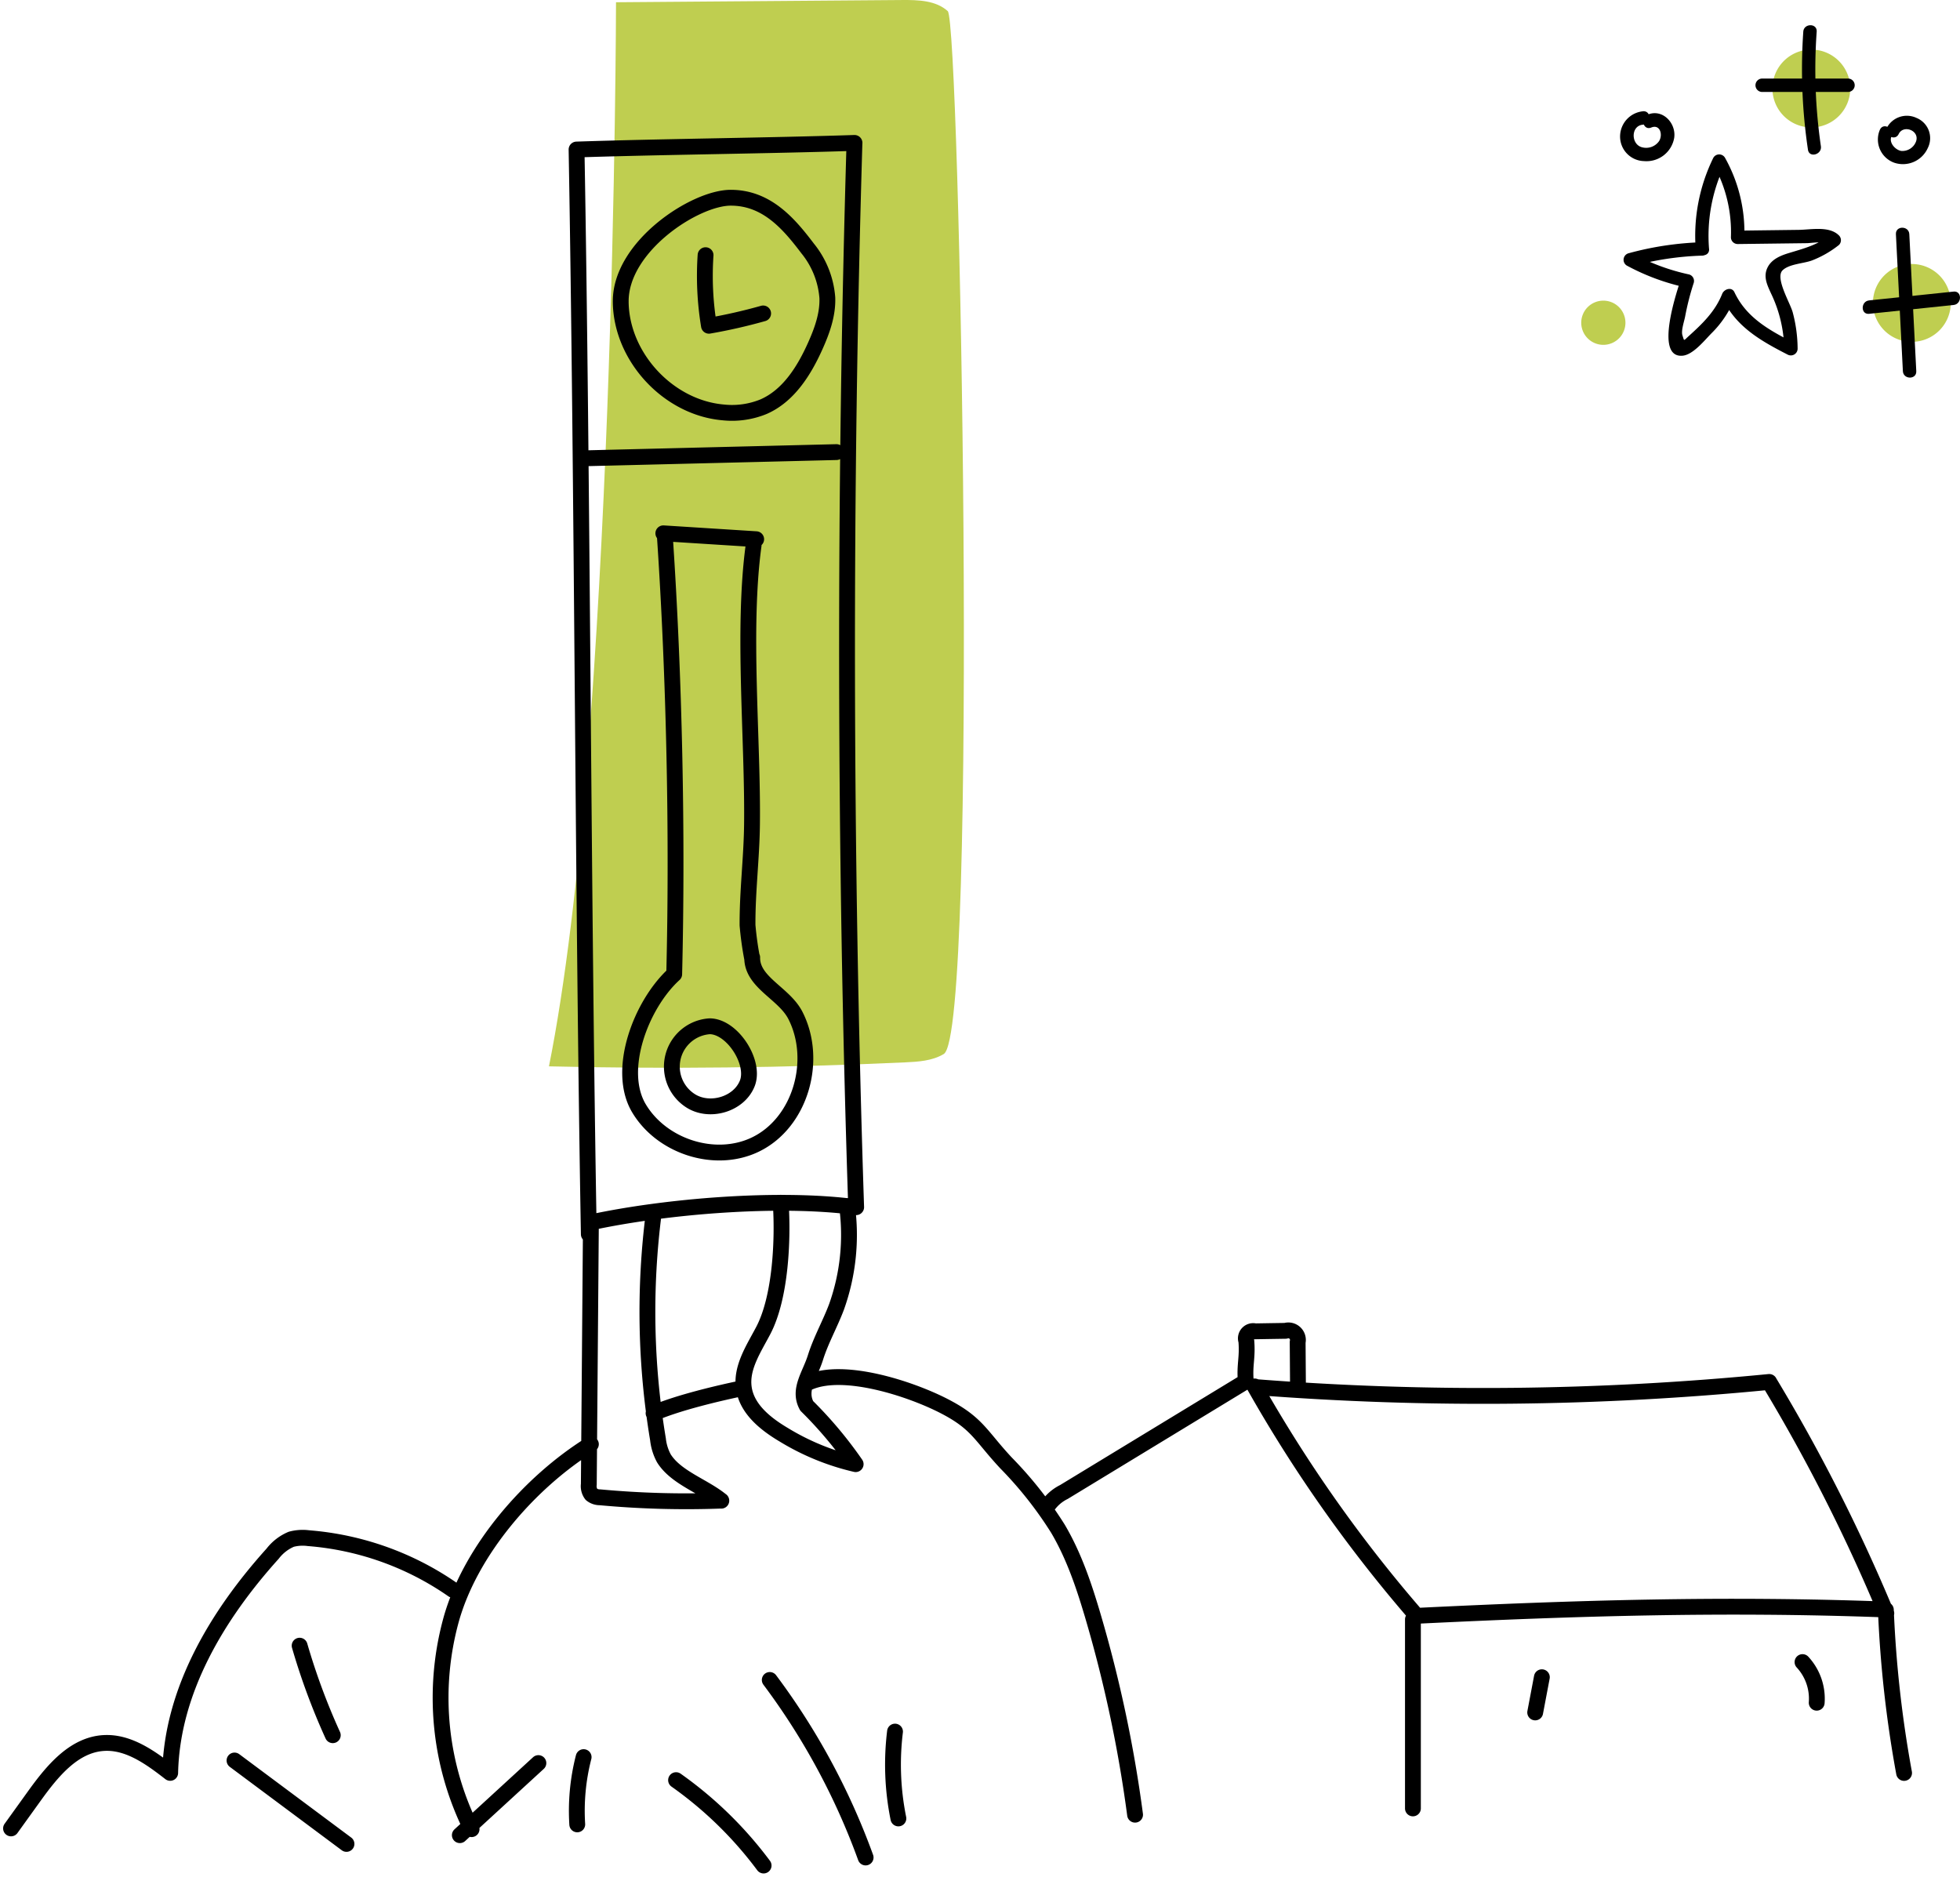 <?xml version="1.0" encoding="utf-8"?><svg xmlns="http://www.w3.org/2000/svg" width="373.045" height="357.154" viewBox="0 0 373.045 357.154">
  <g id="Groupe_259" data-name="Groupe 259" transform="translate(-187.607 -787.977)">
    <g id="Groupe_28" data-name="Groupe 28" transform="translate(189.71 787.977)">
      <path id="Tracé_661" data-name="Tracé 661" d="M988,239.875q33.865.793,67.731-.754c2.55-.118,5.22-.278,7.41-1.592,6.668-3.995,3.082-196.376.76-198.48-2.261-2.05-5.629-2.139-8.68-2.116l-54.458.425S1000.552,177.18,988,239.875" transform="translate(-885.62 -36.93)" fill="#bfce50"/>
      <path id="Tracé_662" data-name="Tracé 662" d="M1168.611,288.691a559.187,559.187,0,0,0,97.686-.985m-99.622-.1c-.271-3.242.375-4.478.1-7.719a1.385,1.385,0,0,1,1.665-1.814q2.9-.049,5.79-.094a1.817,1.817,0,0,1,2.317,2.152c.027,3.771.038,5.336.066,9.107m96.023,51.783a10.248,10.248,0,0,1,2.7,7.733m-52.31-4.851q-.635,3.348-1.269,6.7m66.743-19.518a221.607,221.607,0,0,0,3.466,31.035m-25.675-74.41a333.524,333.524,0,0,1,22.295,44.021m-89.4.487c30.448-1.485,58.426-2.343,88.89-1.22m-89.591,1.908v35.962m-30.121-80.308a268.462,268.462,0,0,0,30.822,43.657m-70.352-20.708a8.157,8.157,0,0,1,3.226-2.861l34.606-21.039M974.2,359.752q10.657,7.936,21.31,15.874M986.595,337.9a125.151,125.151,0,0,0,6.308,17.039m22.862-27.671a55.789,55.789,0,0,0-27.5-9.831,8.4,8.4,0,0,0-3.273.213,8.789,8.789,0,0,0-3.535,2.739c-10.5,11.652-19.16,26.037-19.5,41.718-3.762-2.926-8-6.009-12.757-5.676-5.707.4-9.794,5.483-13.135,10.129q-2.2,3.059-4.4,6.116m168.247-18.423a51.634,51.634,0,0,0,.642,16.524m-24.481-26.353a130.709,130.709,0,0,1,18.245,33.786m-36.078-14.72a73.925,73.925,0,0,1,16.661,16.25m-34.255-20.632a41.048,41.048,0,0,0-1.214,12.8m-22.346,2.054q7.475-6.859,14.95-13.72m9.992-60.688c-11.63,7.214-22.873,20.156-26.578,33.328a55.983,55.983,0,0,0,3.871,39.937m64.291-85.081c6.621-2.846,19.165,1.238,25.579,4.527s6.93,5.576,11.843,10.848a73.948,73.948,0,0,1,9.889,12.528c3.055,5.174,4.984,10.928,6.679,16.691a249.457,249.457,0,0,1,8,37.734m-91.643-76.406c4.742-2.023,12.128-3.771,17.175-4.822m7.019-35.235c.487,7.061-.022,18.035-3.308,24.3-1.818,3.471-4.255,7.048-3.711,10.93.556,4,4.1,6.846,7.573,8.907a46.276,46.276,0,0,0,13.714,5.61,77.49,77.49,0,0,0-9.314-11.092m7.673-38.039a40.753,40.753,0,0,1-2,19.2c-1.227,3.264-2.973,6.327-4.015,9.654s-3.341,6.132-1.656,9.185m-41.076-34.937q-.2,24.939-.4,49.88a2.6,2.6,0,0,0,.491,1.9,2.572,2.572,0,0,0,1.65.56,178.184,178.184,0,0,0,23.078.631M1054,255.5a147.247,147.247,0,0,0,.8,43.132,9.765,9.765,0,0,0,1.121,3.613c2.31,3.695,7.563,5.3,10.932,8.059m-2.215-90.288a7.7,7.7,0,0,0-3.622,14.187c3.624,2.3,9.209.672,10.781-3.326s-2.864-10.847-7.159-10.861M1073,128.473c-2.187,16-.111,37.054-.309,53.193-.076,6.379-.889,12.739-.85,19.12a61.592,61.592,0,0,0,.88,6.343m-14.836,2.968c-6.283,5.716-11.057,18.218-6.714,25.517s14.5,10.6,22.155,6.915c8.615-4.147,11.979-16.074,7.623-24.587-2.181-4.262-8.293-6.25-8.22-11.037m-16.624-80.166c1.8,26.638,2.441,56.681,1.781,83.357m-2.07-83.9,17.671,1.123m-9.632-54.058a58.435,58.435,0,0,0,.643,13.433,102.822,102.822,0,0,0,10.314-2.345m-27.106-2.217c.1,10.5,9.058,20.159,19.516,21.055a15.844,15.844,0,0,0,7.657-1.085c4.762-2.072,7.743-6.846,9.864-11.588,1.3-2.9,2.406-5.992,2.286-9.167a16.9,16.9,0,0,0-3.739-9.356c-3.6-4.754-7.806-9.663-14.643-9.663S1047.609,71.631,1047.709,82.128Zm-7.066,29.792c17.068-.42,31.058-.763,48.126-1.185m-46.738,146.6c14.4-3.1,35.886-4.865,50.484-2.89M1039.3,53.153c1.134,63.789,1.2,142.654,2.335,206.443m50.56-207.7c-1.985,66.642-1.878,135.909.322,202.546M1039.3,53.153c15.841-.529,37.056-.729,52.9-1.258" transform="translate(-931.668 -24.696)" fill="none" stroke="#000" stroke-linecap="round" stroke-linejoin="round" stroke-width="3.013"/>
    </g>
    <g id="Groupe_195" data-name="Groupe 195" transform="translate(488.564 792.779)">
      <path id="Tracé_346" data-name="Tracé 346" d="M474.459,232.871a7.406,7.406,0,1,1-7.406-7.407,7.406,7.406,0,0,1,7.406,7.407" transform="translate(-423.259 -220.828)" fill="#bfce50"/>
      <path id="Tracé_347" data-name="Tracé 347" d="M492.452,271.257a7.406,7.406,0,1,1-7.406-7.406,7.406,7.406,0,0,1,7.406,7.406" transform="translate(-422.124 -218.406)" fill="#bfce50"/>
      <path id="Tracé_348" data-name="Tracé 348" d="M433.829,274.615a4.206,4.206,0,1,1-4.206-4.206,4.205,4.205,0,0,1,4.206,4.206" transform="translate(-425.418 -217.993)" fill="#bfce50"/>
      <path id="Tracé_349" data-name="Tracé 349" d="M449.264,262.215a31.148,31.148,0,0,1,3.02-16.077h-2.2a26.292,26.292,0,0,1,3.342,13.873,1.29,1.29,0,0,0,1.276,1.276l9.106-.115,4.047-.05c1.079-.014,3.493-.507,4.336.338v-1.8c-2.4,1.861-4.977,2.5-7.81,3.365-1.515.462-3.136,1.141-3.923,2.608-.965,1.8-.129,3.458.643,5.138a25.26,25.26,0,0,1,2.47,10.455l1.919-1.1c-4.642-2.379-9.071-4.746-11.392-9.667-.521-1.1-1.968-.6-2.33.305-1.353,3.374-3.729,5.653-6.371,8.043-1.04.942-.815.988-1.187-.105-.315-.924.329-2.671.513-3.677a50.583,50.583,0,0,1,1.637-6.38,1.287,1.287,0,0,0-.891-1.569,40.093,40.093,0,0,1-10.577-3.894q-.151,1.166-.3,2.331a56.7,56.7,0,0,1,13.4-2.02,1.276,1.276,0,0,0,0-2.55,59.725,59.725,0,0,0-14.081,2.11,1.29,1.29,0,0,0-.305,2.331,42.643,42.643,0,0,0,11.185,4.151l-.891-1.569c-.685,2.131-5.15,15.086.342,14.571,2.016-.189,4.2-2.974,5.522-4.3a19.647,19.647,0,0,0,4.463-6.8l-2.33.3c2.5,5.312,7.277,8.005,12.307,10.582a1.288,1.288,0,0,0,1.918-1.1,27.271,27.271,0,0,0-.945-6.976c-.515-1.834-3.4-6.555-1.9-7.972,1.272-1.208,3.986-1.264,5.58-1.861a19.55,19.55,0,0,0,5.141-2.953,1.285,1.285,0,0,0,0-1.8c-1.85-1.856-5.309-1.1-7.656-1.067l-11.636.147q.638.638,1.275,1.275a28.957,28.957,0,0,0-3.69-15.161,1.285,1.285,0,0,0-2.2,0,33.678,33.678,0,0,0-3.368,17.364c.121,1.627,2.673,1.64,2.55,0" transform="translate(-424.94 -219.644)"/>
      <path id="Tracé_350" data-name="Tracé 350" d="M465.187,222.329a103.775,103.775,0,0,0,.889,22.468c.239,1.619,2.7.93,2.46-.677a100.763,100.763,0,0,1-.8-21.791c.115-1.638-2.437-1.631-2.55,0" transform="translate(-422.925 -221.103)"/>
      <path id="Tracé_351" data-name="Tracé 351" d="M457.837,233.2h16.436a1.276,1.276,0,0,0,0-2.55H457.837a1.276,1.276,0,0,0,0,2.55" transform="translate(-423.451 -220.501)"/>
      <path id="Tracé_352" data-name="Tracé 352" d="M481.754,258.581q.663,13.033,1.326,26.067c.083,1.634,2.634,1.644,2.55,0q-.663-13.033-1.326-26.067c-.083-1.633-2.634-1.643-2.55,0" transform="translate(-421.864 -218.816)"/>
      <path id="Tracé_353" data-name="Tracé 353" d="M477.029,273.017l16.079-1.679c1.617-.169,1.634-2.72,0-2.55l-16.079,1.679c-1.617.168-1.634,2.72,0,2.55" transform="translate(-422.239 -218.095)"/>
      <path id="Tracé_354" data-name="Tracé 354" d="M436.721,236.51a4.83,4.83,0,0,0-4.35,4.8,4.672,4.672,0,0,0,4.562,4.679,5.353,5.353,0,0,0,5.74-4.435c.4-2.777-2.2-5.583-5.053-4.412-1.5.616-.841,3.084.678,2.46,1.674-.689,2.256,1.352,1.5,2.574a3,3,0,0,1-3.185,1.2c-2.206-.5-2.242-4.121.106-4.319,1.623-.137,1.638-2.689,0-2.55" transform="translate(-424.979 -220.131)"/>
      <path id="Tracé_355" data-name="Tracé 355" d="M478.907,239.977a4.7,4.7,0,0,0,2.7,6.256,5.18,5.18,0,0,0,6.41-2.766,4.157,4.157,0,0,0-2.134-5.746,4.317,4.317,0,0,0-5.594,1.77c-.709,1.472,1.489,2.767,2.2,1.287.885-1.833,4-.681,3.313,1.385A2.766,2.766,0,0,1,482.969,244c-1.116-.185-2.38-1.562-1.86-2.736.66-1.487-1.537-2.786-2.2-1.287" transform="translate(-422.069 -220.078)"/>
    </g>
  </g>
</svg>
